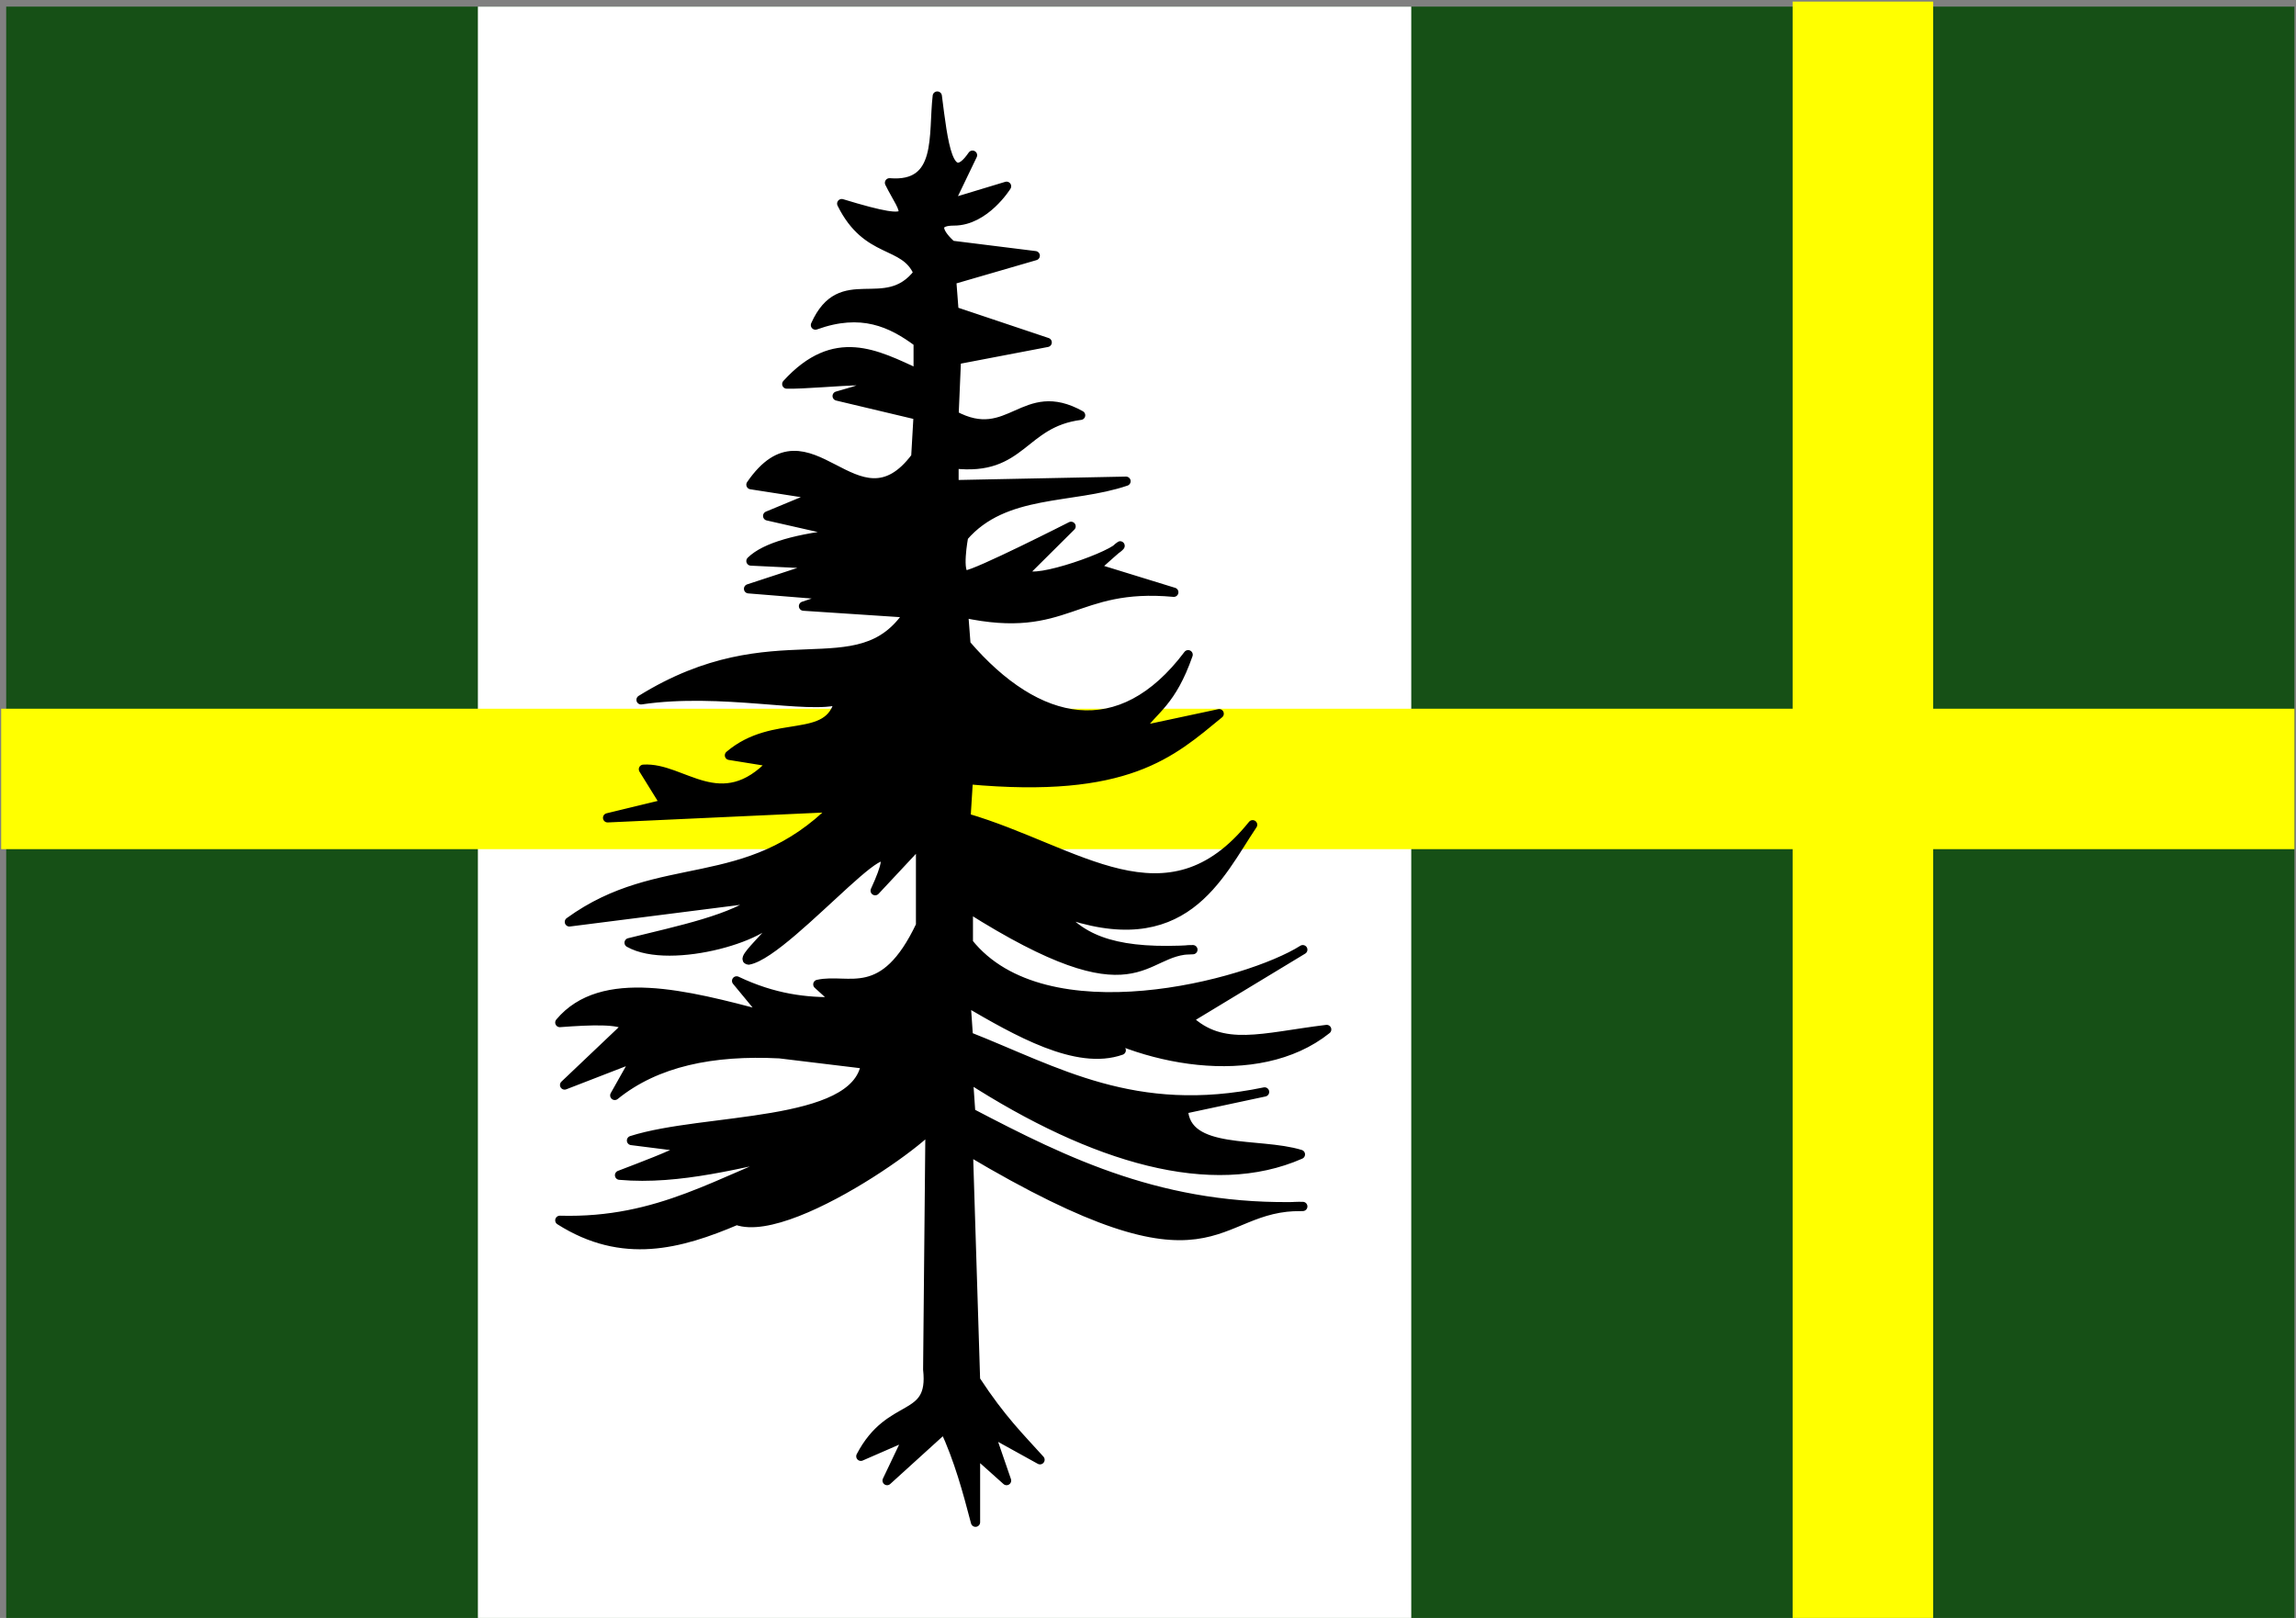 <?xml version="1.0" encoding="UTF-8" standalone="no"?>
<!-- Created with Inkscape (http://www.inkscape.org/) -->
<svg
   xmlns:dc="http://purl.org/dc/elements/1.1/"
   xmlns:cc="http://web.resource.org/cc/"
   xmlns:rdf="http://www.w3.org/1999/02/22-rdf-syntax-ns#"
   xmlns:svg="http://www.w3.org/2000/svg"
   xmlns="http://www.w3.org/2000/svg"
   xmlns:xlink="http://www.w3.org/1999/xlink"
   xmlns:sodipodi="http://sodipodi.sourceforge.net/DTD/sodipodi-0.dtd"
   xmlns:inkscape="http://www.inkscape.org/namespaces/inkscape"
   width="744.094"
   height="524.409"
   id="svg23435"
   sodipodi:version="0.32"
   inkscape:version="0.44.1"
   sodipodi:docbase="/Users/doug/Documents/Inkscape/Flags"
   sodipodi:docname="Flag-Darkwood Forest.svg"
   inkscape:export-filename="/Users/doug/Documents/Inkscape/Flags/Flag-Darkwood Forest.png"
   inkscape:export-xdpi="77.410004"
   inkscape:export-ydpi="77.410004"
   version="1.0">
  <rect width="100%" height="100%" fill="#808080" stroke="none"/>
  <defs
     id="defs23437">
    <linearGradient
       gradientUnits="userSpaceOnUse"
       xlink:href="#linearGradient1732"
       id="linearGradient2433"
       y2="96.5"
       x2="180"
       y1="92.5"
       x1="171" />
    <linearGradient
       gradientTransform="translate(-1.428571e-5,-5.714286e-5)"
       gradientUnits="userSpaceOnUse"
       xlink:href="#linearGradient1732"
       id="linearGradient1561"
       y2="467.622"
       x2="124.137"
       y1="496.131"
       x1="94.281" />
    <linearGradient
       gradientTransform="translate(-1.428571e-5,-5.714286e-5)"
       gradientUnits="userSpaceOnUse"
       xlink:href="#linearGradient1732"
       id="linearGradient1559"
       y2="185.716"
       x2="296.929"
       y1="176.249"
       x1="270.496" />
    <linearGradient
       gradientTransform="translate(-1.428571e-5,-5.714286e-5)"
       gradientUnits="userSpaceOnUse"
       xlink:href="#linearGradient1732"
       id="linearGradient1557"
       y2="101.814"
       x2="193.021"
       y1="75.234"
       x1="179.583" />
    <linearGradient
       gradientTransform="translate(-1.428571e-5,-5.714286e-5)"
       gradientUnits="userSpaceOnUse"
       xlink:href="#linearGradient1732"
       id="linearGradient1555"
       y2="90.412"
       x2="137.605"
       y1="75.234"
       x1="112.239" />
    <linearGradient
       gradientTransform="translate(-1.428571e-5,-5.714286e-5)"
       gradientUnits="userSpaceOnUse"
       xlink:href="#linearGradient1732"
       id="linearGradient1553"
       y2="137.971"
       x2="124.361"
       y1="139.21"
       x1="87.547" />
    <linearGradient
       gradientTransform="translate(-1.428571e-5,-5.714286e-5)"
       gradientUnits="userSpaceOnUse"
       xlink:href="#linearGradient1732"
       id="linearGradient1551"
       y2="137.971"
       x2="157.2"
       y1="115.64"
       x1="124.585" />
    <linearGradient
       gradientTransform="translate(-1.428571e-5,-5.714286e-5)"
       gradientUnits="userSpaceOnUse"
       xlink:href="#linearGradient1732"
       id="linearGradient1549"
       y2="213.55"
       x2="211.83"
       y1="217.778"
       x1="177.338" />
    <linearGradient
       id="linearGradient1732">
      <stop
         id="stop1734"
         offset="0"
         style="stop-color:#ffffff;stop-opacity:1" />
      <stop
         id="stop1736"
         offset="1"
         style="stop-color:#ffffff;stop-opacity:1" />
    </linearGradient>
    <linearGradient
       gradientTransform="translate(75.923,47.102)"
       gradientUnits="userSpaceOnUse"
       xlink:href="#linearGradient1732"
       id="linearGradient1397"
       y2="48.303"
       x2="243.124"
       y1="51.421"
       x1="241.143" />
    <linearGradient
       gradientTransform="translate(-1.428571e-5,-5.714286e-5)"
       gradientUnits="userSpaceOnUse"
       xlink:href="#linearGradient1732"
       id="linearGradient1682"
       y2="546.905"
       x2="341.27"
       y1="571.111"
       x1="337.302" />
    <linearGradient
       gradientTransform="translate(-1.428571e-5,-5.714286e-5)"
       gradientUnits="userSpaceOnUse"
       xlink:href="#linearGradient1732"
       id="linearGradient1674"
       y2="547.595"
       x2="319.151"
       y1="566.746"
       x1="300" />
    <linearGradient
       gradientTransform="translate(-1.428571e-5,-5.714286e-5)"
       gradientUnits="userSpaceOnUse"
       xlink:href="#linearGradient1732"
       id="linearGradient1666"
       y2="534.603"
       x2="312.302"
       y1="534.206"
       x1="266.27" />
    <linearGradient
       gradientTransform="translate(-1.428571e-5,-5.714286e-5)"
       gradientUnits="userSpaceOnUse"
       xlink:href="#linearGradient1732"
       id="linearGradient1658"
       y2="513.175"
       x2="321.825"
       y1="493.73"
       x1="292.857" />
    <linearGradient
       gradientTransform="translate(-1.428571e-5,-5.714286e-5)"
       gradientUnits="userSpaceOnUse"
       xlink:href="#linearGradient1732"
       id="linearGradient1650"
       y2="458.413"
       x2="186.508"
       y1="491.746"
       x1="186.508" />
    <linearGradient
       gradientTransform="translate(-1.428571e-5,-5.714286e-5)"
       gradientUnits="userSpaceOnUse"
       xlink:href="#linearGradient1732"
       id="linearGradient1642"
       y2="454.048"
       x2="163.889"
       y1="488.968"
       x1="143.651" />
    <linearGradient
       gradientTransform="translate(-1.428571e-5,-5.714286e-5)"
       gradientUnits="userSpaceOnUse"
       xlink:href="#linearGradient1732"
       id="linearGradient1582"
       y2="242.341"
       x2="130.357"
       y1="225.278"
       x1="107.143" />
    <linearGradient
       gradientTransform="translate(-1.428571e-5,-5.714286e-5)"
       gradientUnits="userSpaceOnUse"
       xlink:href="#linearGradient1732"
       id="linearGradient1622"
       y2="415.357"
       x2="166.667"
       y1="395.317"
       x1="131.151" />
    <linearGradient
       gradientTransform="translate(-1.428571e-5,-5.714286e-5)"
       gradientUnits="userSpaceOnUse"
       xlink:href="#linearGradient1732"
       id="linearGradient1614"
       y2="294.722"
       x2="136.325"
       y1="312.778"
       x1="118.452" />
    <linearGradient
       gradientTransform="translate(-1.428571e-5,-5.714286e-5)"
       gradientUnits="userSpaceOnUse"
       xlink:href="#linearGradient1732"
       id="linearGradient1606"
       y2="280.635"
       x2="118.056"
       y1="297.103"
       x1="88.492" />
    <linearGradient
       gradientTransform="translate(-1.428571e-5,-5.714286e-5)"
       gradientUnits="userSpaceOnUse"
       xlink:href="#linearGradient1732"
       id="linearGradient1598"
       y2="257.619"
       x2="115.675"
       y1="260.595"
       x1="84.127" />
    <linearGradient
       gradientTransform="translate(-1.428571e-5,-5.714286e-5)"
       gradientUnits="userSpaceOnUse"
       xlink:href="#linearGradient1732"
       id="linearGradient1590"
       y2="258.413"
       x2="113.69"
       y1="264.167"
       x1="82.143" />
    <linearGradient
       gradientTransform="translate(-1.428571e-5,-5.714286e-5)"
       gradientUnits="userSpaceOnUse"
       xlink:href="#linearGradient1732"
       id="linearGradient1800"
       y2="166.385"
       x2="139.396"
       y1="191.963"
       x1="107.75" />
  </defs>
  <sodipodi:namedview
     inkscape:document-units="mm"
     pagecolor="#ffffff"
     bordercolor="#666666"
     borderopacity="1.0"
     inkscape:pageopacity="0.0"
     inkscape:pageshadow="2"
     inkscape:zoom="0.72081085"
     inkscape:cx="372.04724"
     inkscape:cy="262.20471"
     inkscape:current-layer="layer1"
     id="namedview23439"
     inkscape:window-width="823"
     inkscape:window-height="577"
     inkscape:window-x="32"
     inkscape:window-y="109"
     width="744.094px"
     height="524.409px" />
  <g
     inkscape:label="Layer 1"
     inkscape:groupmode="layer"
     id="layer1">
    <rect
       style="opacity:1;color:black;fill:#165016;fill-opacity:1;fill-rule:nonzero;stroke:none;stroke-width:35.433;stroke-linecap:butt;stroke-linejoin:miter;marker:none;marker-start:none;marker-mid:none;marker-end:none;stroke-miterlimit:4;stroke-dasharray:none;stroke-dashoffset:0;stroke-opacity:1;visibility:visible;display:inline;overflow:visible"
       id="rect23444"
       width="741.58"
       height="523.444"
       x="2.007"
       y="2.133" />
    <rect
       style="opacity:1;color:black;fill:white;fill-opacity:1;fill-rule:nonzero;stroke:none;stroke-width:35.433;stroke-linecap:butt;stroke-linejoin:miter;marker:none;marker-start:none;marker-mid:none;marker-end:none;stroke-miterlimit:4;stroke-dasharray:none;stroke-dashoffset:0;stroke-opacity:1;visibility:visible;display:inline;overflow:visible"
       id="rect28299"
       width="302.487"
       height="525.069"
       x="154.877"
       y="2.133" />
    <rect
       style="opacity:1;color:black;fill:yellow;fill-opacity:1;fill-rule:nonzero;stroke:none;stroke-width:1.772;stroke-linecap:butt;stroke-linejoin:miter;marker:none;marker-start:none;marker-mid:none;marker-end:none;stroke-miterlimit:4;stroke-dasharray:none;stroke-dashoffset:0;stroke-opacity:1;visibility:visible;display:inline;overflow:visible"
       id="rect38040"
       width="743.207"
       height="45.517"
       x="0.381"
       y="229.717" />
    <path
       sodipodi:nodetypes="ccccccccccccccccccccccccccccccccccccccccccccccccccccccccccccccccccccccccccccscccccccccccccccccsccsccccccccccccscccc"
       id="path3937"
       d="M 303.758,31.133 C 302.284,43.854 305.313,60.663 288.273,59.251 C 292.987,68.862 300.003,74.312 272.788,65.999 C 281.047,82.748 293.177,78.139 297.564,88.493 C 286.919,102.421 272.646,86.661 264.272,105.364 C 279.113,99.988 288.852,104.493 297.564,110.988 L 297.564,121.11 C 284,114.913 270.549,107.397 254.981,124.484 C 265.546,124.763 301.578,119.998 271.31,128.366 L 297.564,134.607 L 296.79,148.103 C 277.588,173.906 262.431,129.397 243.368,157.101 L 265.046,160.475 L 248.787,167.223 L 273.563,172.847 C 258.594,174.421 248.019,177.272 243.368,181.845 L 266.595,182.969 L 242.594,190.842 L 270.466,193.092 L 260.401,196.466 L 294.467,198.715 C 278.015,223.588 251.268,199.832 207.753,226.833 C 233.819,222.96 262.207,230.094 272.014,226.833 C 268.812,241.571 251.006,232.413 236.4,244.829 L 250.336,247.078 C 233.591,264.954 221.294,248.492 208.528,249.327 L 215.496,260.575 L 196.914,265.074 L 270.466,261.699 C 241.819,290.44 213.947,277.445 184.527,298.815 L 246.465,290.942 C 237.967,297.885 220.3,301.497 203.882,305.563 C 217.348,313.18 251.56,303.056 252.003,295.007 C 258.049,295.87 238.92,311.013 242.594,311.187 C 256.129,308.676 299.174,255.011 283.628,288.693 L 298.338,272.947 L 298.338,299.94 C 286.35,325.283 275.045,316.829 265.046,319.06 L 271.24,324.683 C 261.252,324.908 250.762,323.672 238.722,317.935 L 248.013,329.182 C 222.539,322.455 195.042,315.184 181.43,331.432 C 191.854,330.645 200.858,330.374 203.108,332.556 L 182.978,351.676 L 206.205,342.679 L 199.237,355.051 C 212.654,344.175 230.99,340.444 252.659,341.554 L 280.531,344.928 C 277.208,365.466 228.276,362.129 204.656,369.672 L 222.464,371.921 C 216.648,374.921 208.587,377.92 200.785,380.919 C 220.399,382.656 240.013,376.932 259.627,373.046 C 233.334,382.415 213.998,396.447 181.43,395.54 C 201.798,408.465 220.391,403.334 238.722,395.54 C 257.626,402.406 314.633,359 301.435,362.924 L 300.661,443.903 C 302.571,461.164 288.547,453.739 278.982,472.021 L 294.467,465.273 L 287.499,479.894 L 306.08,463.023 C 310.759,473.146 313.489,483.268 316.145,493.391 L 316.145,470.896 L 326.21,479.894 L 320.791,464.148 L 337.049,473.146 C 330.559,465.912 324.588,460.184 316.145,447.277 L 313.823,373.046 C 395.909,421.962 391.843,390.422 422.214,391.042 C 377.066,392.469 345.594,376.868 314.597,360.674 L 313.823,349.427 C 354.687,375.76 392.933,386.731 421.44,374.171 C 407.937,370.009 384.196,374.346 383.503,359.55 L 409.827,353.926 C 367.644,362.718 342.258,347.109 313.823,335.931 L 313.048,324.683 C 329.49,334.263 348.953,345.539 363.373,340.429 C 363.373,340.429 339.076,323.737 347.114,329.182 C 368.714,343.813 407.537,351.643 429.957,333.681 C 409.106,336.227 396.243,340.924 385.052,330.307 L 422.214,307.813 C 404.482,319.069 338.593,336.716 313.823,305.563 L 313.823,294.316 C 370.006,329.898 369.6,307.468 386.6,307.813 C 363.188,309.207 351.136,305.344 343.243,295.441 C 383.768,310.356 394.808,283.896 405.956,267.323 C 378.22,301.8 349.149,275.619 313.048,265.074 L 313.823,252.702 C 365.475,257.468 379.595,244.061 395.116,231.332 L 368.793,236.956 C 374.212,229.558 379.632,227.645 385.052,212.212 C 363.113,241.397 336.246,235.901 313.048,208.838 L 312.274,198.715 C 346.023,205.955 347.893,188.988 380.406,191.967 L 354.857,184.094 C 354.857,184.094 365.18,174.86 362.599,177.346 C 358.623,181.175 331.227,190.347 332.404,185.219 L 347.114,170.597 C 347.114,170.597 316.145,186.344 313.048,186.344 C 309.951,186.344 312.274,173.972 312.274,173.972 C 325.519,158.593 347.372,161.974 364.922,155.976 L 309.177,157.101 L 309.177,150.353 C 331.372,152.94 331.114,137.038 350.211,134.607 C 331.685,124.244 327.306,144.452 309.177,134.607 L 309.951,116.611 L 339.372,110.988 L 309.177,100.865 L 308.403,90.743 L 335.501,82.87 L 308.403,79.496 C 308.403,79.496 299.112,71.623 309.177,71.623 C 319.242,71.623 326.21,60.375 326.21,60.375 L 307.629,65.999 L 315.176,50.299 C 307.268,61.788 305.648,45.87 303.758,31.133 z "
       style="opacity:1;fill:black;fill-opacity:1;fill-rule:evenodd;stroke:black;stroke-width:3;stroke-linecap:butt;stroke-linejoin:round;stroke-miterlimit:4;stroke-dasharray:none;stroke-opacity:1;display:inline" />
    <rect
       style="opacity:1;color:black;fill:yellow;fill-opacity:1;fill-rule:nonzero;stroke:none;stroke-width:1.772;stroke-linecap:butt;stroke-linejoin:miter;marker:none;marker-start:none;marker-mid:none;marker-end:none;stroke-miterlimit:4;stroke-dasharray:none;stroke-dashoffset:0;stroke-opacity:1;visibility:visible;display:inline;overflow:visible"
       id="rect38042"
       width="45.536"
       height="525.069"
       x="580.96"
       y="0.507" />
  </g>
</svg>

